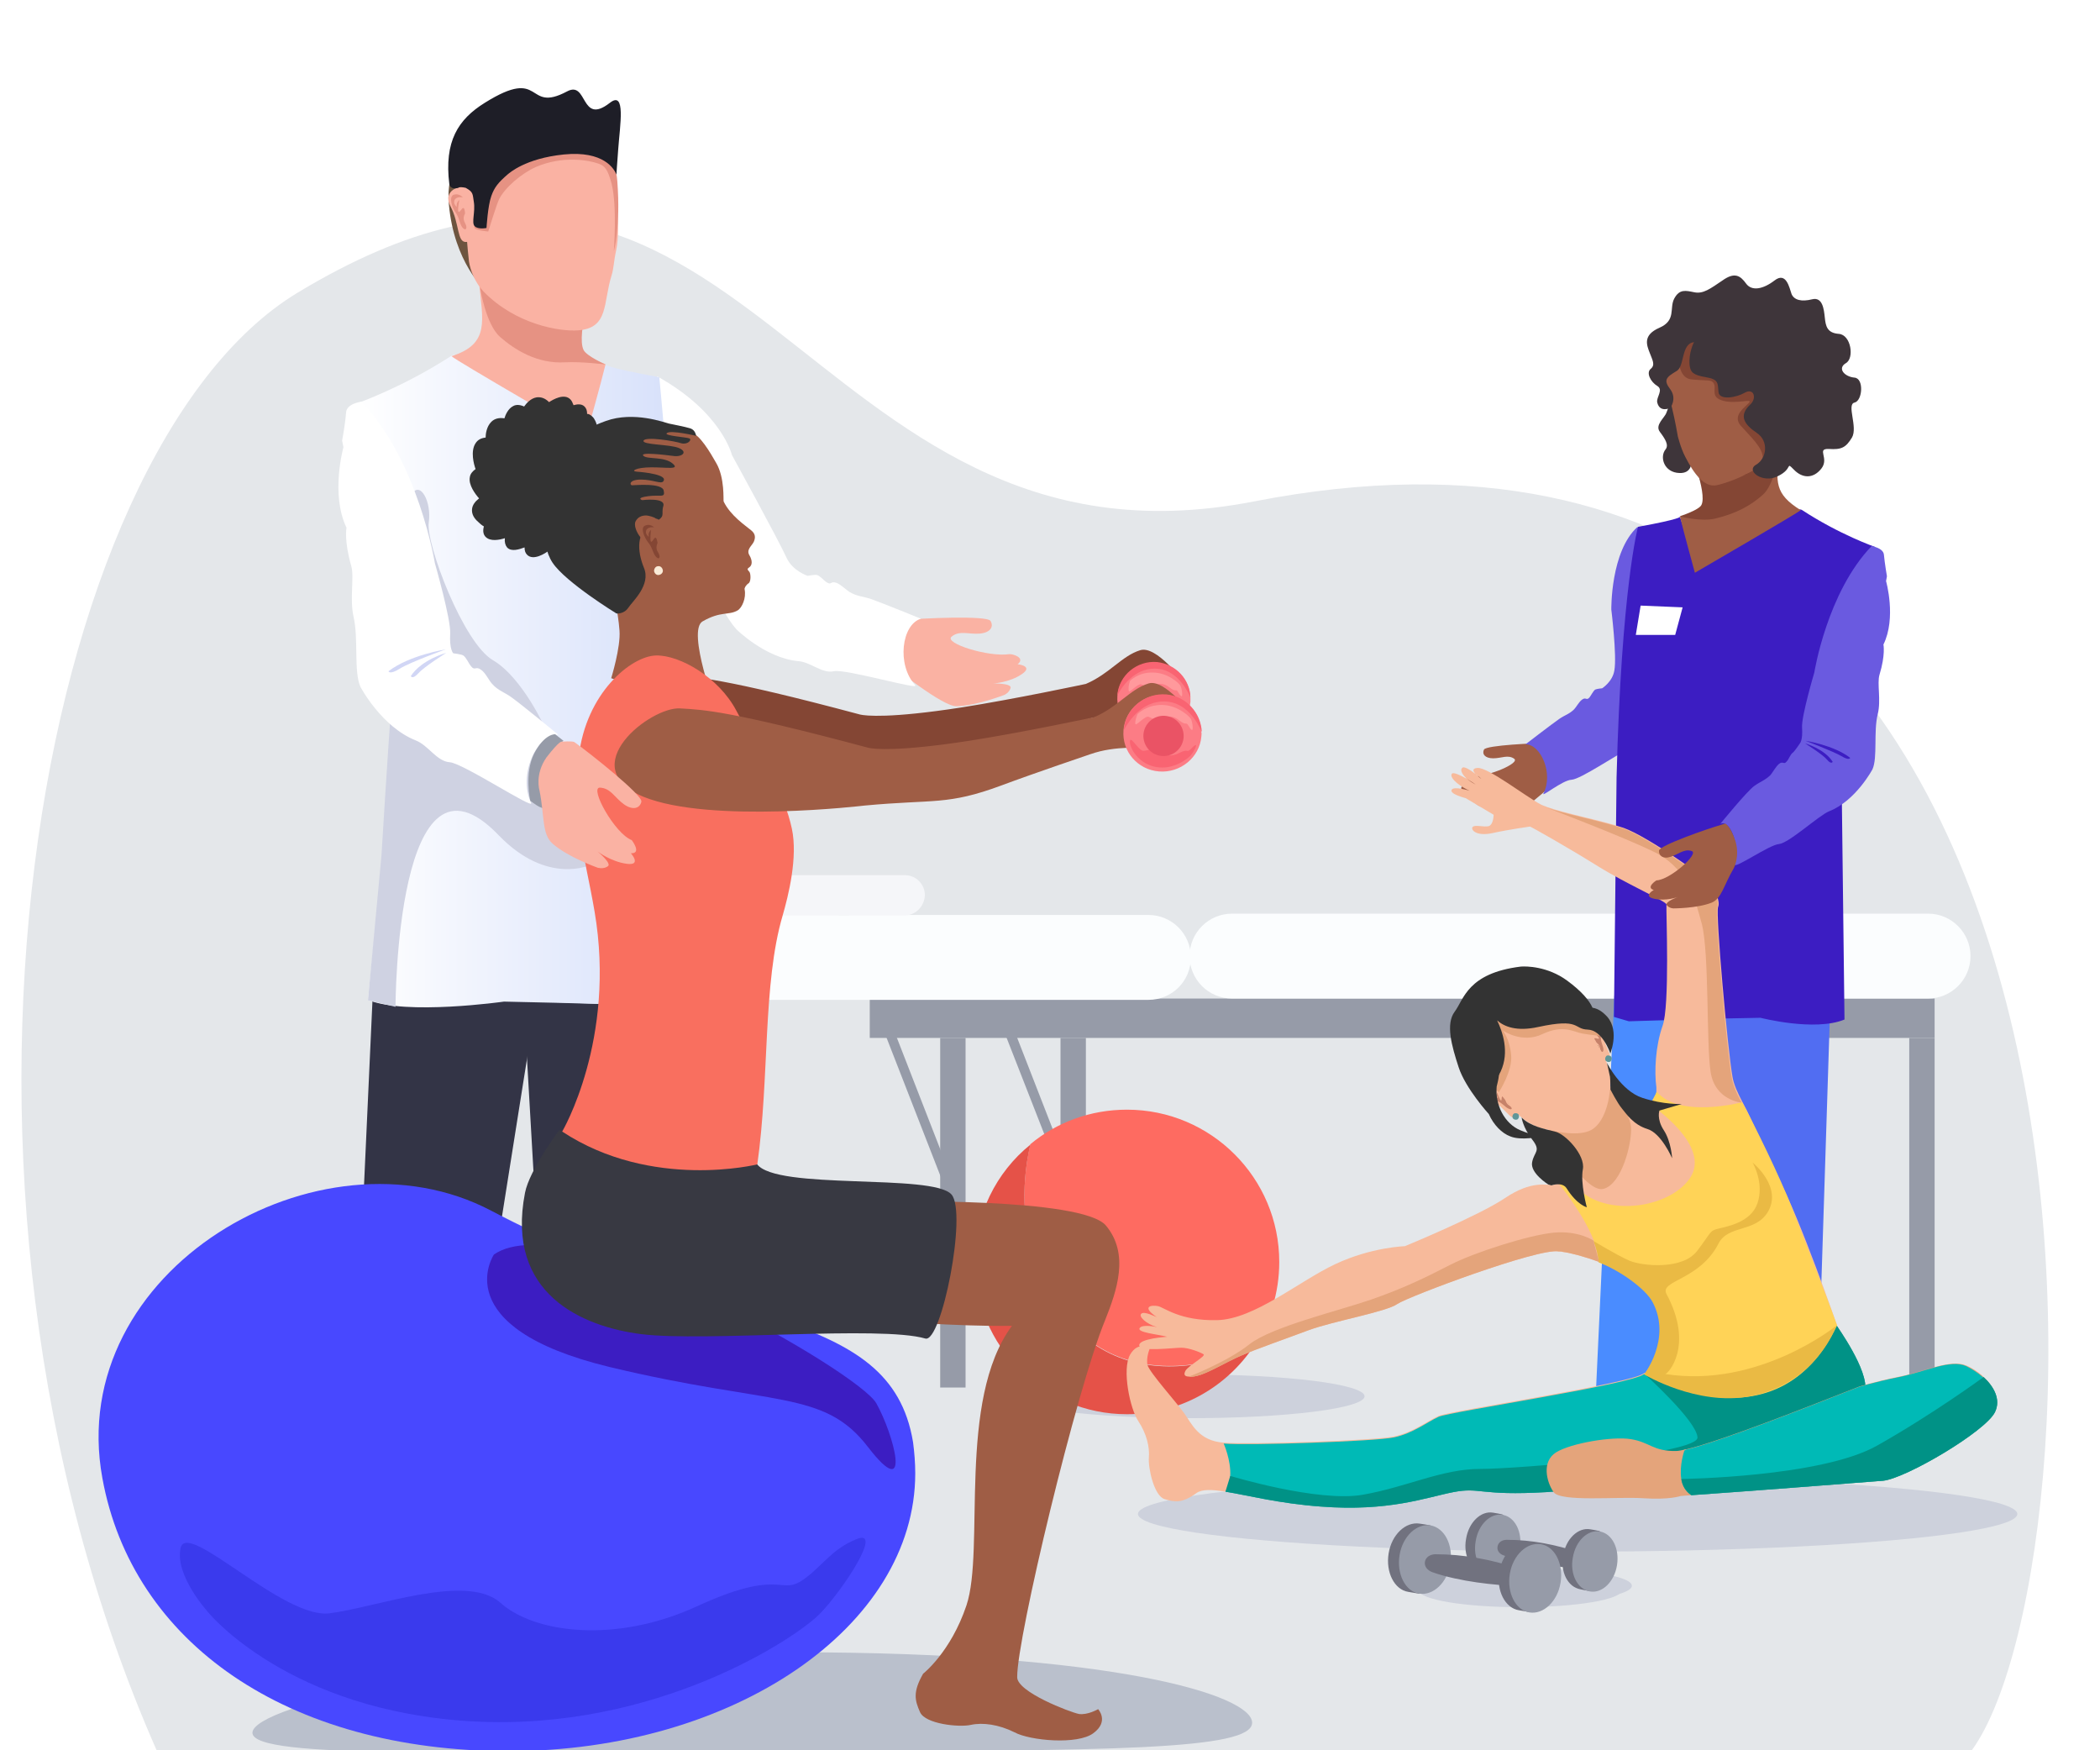 <?xml version="1.0" encoding="utf-8"?>
<!-- Generator: Adobe Illustrator 27.0.0, SVG Export Plug-In . SVG Version: 6.00 Build 0)  -->
<svg version="1.1" id="Calque_1" xmlns="http://www.w3.org/2000/svg" xmlns:xlink="http://www.w3.org/1999/xlink" x="0px" y="0px"
	 viewBox="0 0 480 400" style="enable-background:new 0 0 480 400;" xml:space="preserve">
<style type="text/css">
	.st0{fill:#E4E7EA;}
	.st1{fill-rule:evenodd;clip-rule:evenodd;fill:#CDD1DC;}
	.st2{fill:#969BA8;}
	.st3{fill:#FBFDFE;}
	.st4{fill:#F5F6F9;}
	.st5{fill:#FE6B61;}
	.st6{fill:#E55248;}
	.st7{fill-rule:evenodd;clip-rule:evenodd;fill:#9F5D45;}
	.st8{fill:#CCCCCC;}
	.st9{fill:#FFFFFF;}
	.st10{fill:#808080;}
	.st11{fill:#999999;}
	.st12{fill:#B3B3B3;}
	.st13{fill:#4D4D4D;}
	.st14{fill:#333333;}
	.st15{fill-rule:evenodd;clip-rule:evenodd;fill:#4A8CFF;}
	.st16{fill:#516DF2;}
	.st17{fill:#6A5AE0;}
	.st18{fill:#3C1DC2;}
	.st19{fill-rule:evenodd;clip-rule:evenodd;fill:#844634;}
	.st20{fill:#3E353A;}
	.st21{fill:#9F5D45;}
	.st22{fill-rule:evenodd;clip-rule:evenodd;fill:#F7BA9B;}
	.st23{fill:#00BAB6;}
	.st24{fill:#009286;}
	.st25{fill-rule:evenodd;clip-rule:evenodd;fill:#E4A47B;}
	.st26{fill-rule:evenodd;clip-rule:evenodd;fill:#FFD357;}
	.st27{fill-rule:evenodd;clip-rule:evenodd;fill:#EABA44;}
	.st28{fill:#F7BA9B;}
	.st29{fill-rule:evenodd;clip-rule:evenodd;fill:#C6826A;}
	.st30{fill:#5E3C21;}
	.st31{fill-rule:evenodd;clip-rule:evenodd;fill:#5F9699;}
	.st32{fill:#102336;}
	.st33{fill:#71727F;}
	.st34{fill-rule:evenodd;clip-rule:evenodd;fill:#BAC0CC;}
	.st35{fill-rule:evenodd;clip-rule:evenodd;fill:#FAB2A3;}
	.st36{fill:#333446;}
	.st37{fill-rule:evenodd;clip-rule:evenodd;fill:#333446;}
	.st38{fill:url(#SVGID_1_);}
	.st39{fill-rule:evenodd;clip-rule:evenodd;fill:#E69283;}
	.st40{fill:#CFD2E2;}
	.st41{fill:#D1D6F5;}
	.st42{fill:#6D543F;}
	.st43{fill:#FAB2A3;}
	.st44{fill:#1E1E27;}
	.st45{fill:#FC7C85;}
	.st46{fill-rule:evenodd;clip-rule:evenodd;fill:#F96472;}
	.st47{fill-rule:evenodd;clip-rule:evenodd;fill:#FF999C;}
	.st48{fill:#4848FF;}
	.st49{fill-rule:evenodd;clip-rule:evenodd;fill:#3A3AED;}
	.st50{fill-rule:evenodd;clip-rule:evenodd;fill:#3C1DC2;}
	.st51{fill:#383942;}
	.st52{fill-rule:evenodd;clip-rule:evenodd;fill:#FAEBD7;}
	.st53{fill:#F96F5F;}
	.st54{fill-rule:evenodd;clip-rule:evenodd;fill:#EA5365;}
</style>
<path class="st0" d="M35.8,400h414.9c32-44,41.3-325.5-164.1-285.4C182.5,134.9,170.9,4.7,68,66.9C8.5,102.9-22,268.7,35.8,400z"/>
<ellipse class="st1" cx="272" cy="319.1" rx="39.9" ry="5"/>
<g>
	<polygon class="st2" points="248.2,277.5 246.1,278.1 220.5,212.7 222.5,211.5 	"/>
	<polygon class="st2" points="220.7,277.5 218.6,278.1 191.7,209.1 193.8,208.4 	"/>
	<rect x="198.8" y="228.2" class="st2" width="243.4" height="9"/>
	<path class="st3" d="M440.7,208.8H281.6c-5.3,0-9.7,4.3-9.7,9.7c0,5.3,4.3,9.7,9.7,9.7h159.1c5.3,0,9.7-4.3,9.7-9.7
		C450.4,213.2,446.1,208.8,440.7,208.8z"/>
	<g>
		<path class="st3" d="M262.5,228.5h-86.8c-5.3,0-9.7-4.3-9.7-9.7l0,0c0-5.3,4.3-9.7,9.7-9.7h86.8c5.3,0,9.7,4.3,9.7,9.7l0,0
			C272.2,224.2,267.9,228.5,262.5,228.5z"/>
		<path class="st4" d="M206.8,209.2h-31c-2.5,0-4.6-2-4.6-4.6l0,0c0-2.5,2-4.6,4.6-4.6h31c2.5,0,4.6,2,4.6,4.6l0,0
			C211.3,207.1,209.3,209.2,206.8,209.2z"/>
	</g>
	<rect x="214.9" y="237.2" class="st2" width="5.8" height="79.9"/>
	<rect x="242.4" y="237.2" class="st2" width="5.8" height="79.9"/>
	<rect x="405.3" y="237.2" class="st2" width="5.8" height="79.9"/>
	<rect x="436.4" y="237.2" class="st2" width="5.8" height="79.9"/>
</g>
<g>
	<path class="st5" d="M252.9,308.8c-14-7.3-22.1-26.9-17.4-47.3c6-5,13.7-7.9,22.1-7.9c19.2,0,34.8,15.6,34.8,34.8
		c0,7.1-2.1,13.7-5.8,19.2C275.2,313,262.6,313.9,252.9,308.8z"/>
	<path class="st6" d="M235.5,261.6c-4.7,20.4,3.4,40,17.4,47.3c9.7,5.1,22.3,4.2,33.7-1.3c-6.2,9.4-16.9,15.6-29,15.6
		c-19.2,0-34.8-15.6-34.8-34.8C222.8,277.6,227.7,267.9,235.5,261.6z"/>
</g>
<ellipse class="st1" cx="347.5" cy="363.4" rx="23.2" ry="3.9"/>
<ellipse class="st1" cx="349.8" cy="362.4" rx="23.2" ry="3.9"/>
<g>
	<path class="st7" d="M356.2,168.4c0,0-1.7,1.4-2.1,1.4c-3.1,0-14.4,0.5-14.9,1.5c-0.5,1,0.2,2,2.1,2c1.9,0,3.4-0.9,4.8,0.1
		c1.4,1-5.9,4.1-9.5,4c-0.5,0-2.8,0.8-1.2,1.8c0,0-2.8,0.6-0.5,1.8c2.3,1.2,5,1.1,5,1.1s-3.2,0.2-2.9,1c0.3,0.8,1.2,1.1,1.2,1.1
		s5,1.4,8.4,1.1c2.4-0.2,9.3-7.1,12.6-10c0,0,1.3-1.4-0.1-4.5C357.9,168.2,356.2,168.4,356.2,168.4z"/>
	<g>
		<ellipse class="st1" cx="360.6" cy="346" rx="100.5" ry="8.6"/>
		<g>
			<g>
				<g>
					<g>
						<path class="st8" d="M413.5,322.2c0,0,1,3.1,2.6,5.7c1.1,1.8,3.6,4.7,3.9,5.4c1.4,3.5-1.7,4.4-3.2,4.8
							c-3.1,0.8-7.9,0.2-9.9-1.3c-2-1.4-3-3-3.4-4.3c-0.7-2.3-1.3-2.9-1.3-2.9l-0.6,0.4l-2.7-2.5l-0.1-1.8c0,0-0.6-0.5-0.5-2
							c0.1-1.8,0.2-1.9,0.2-1.9L413.5,322.2z"/>
						<path class="st9" d="M418.6,335c0,0-0.2-0.4-1.4-1.3c-1.3-1.1-5.4-3.3-6-3.2c-0.6,0,4.5-0.4,5.5-0.4c0.5,0,1.5,1.5,2.1,2.3
							c0.7,0.9,0.7,2,0.4,2.2C418.6,335,418.6,335,418.6,335z"/>
						<path class="st10" d="M413.7,336.8c0,0-5.3-0.7-8.6-4.6l0.1,1.3C405.2,333.5,408.1,337.7,413.7,336.8z"/>
						<path class="st9" d="M417.2,335.5c0,0-4.9-4.3-8.5-0.9C408.7,334.6,411.3,337,417.2,335.5z"/>
						<path class="st11" d="M402.4,328c0,0,1,2,1.4,3.5c0.7,2.5,1.2,2.9,2.6,4.2c0,0-1.8-1.6-2.3-4.7
							C403.7,327.8,402.4,328,402.4,328z"/>
						<path class="st12" d="M415.3,336c0,0.2,0.5,0.3,1,0.3c0.5,0,1-0.2,1-0.4c0-0.2-0.5-0.3-1-0.3
							C415.7,335.6,415.2,335.8,415.3,336z"/>
						<path class="st13" d="M413.5,327.5c0,0-4.3-0.6-5.2,0.9C408.3,328.4,410.2,326,413.5,327.5z"/>
						<polygon class="st11" points="402.1,328.6 398.5,325.2 398.7,327.8 402.3,331.1 402.2,329.7 						"/>
						<path class="st11" d="M420,336.2c0,0,0.8,1.2,0.2,1.8c-0.7,0.6-1.8,1-4.3,1.2c-4.2,0.3-9.3,0.4-11-4.3c0,0,2,3.3,9.2,3
							C419.6,337.7,420,336.2,420,336.2z"/>
						<path class="st14" d="M403,331l-0.8,0.1l-0.1-1.3C402.1,329.7,402.7,329.9,403,331z"/>
						<path class="st13" d="M418.5,335.4c0,0,0.2,0.8-0.9,1.1c-1.1,0.3-6.3,1.7-11.2-1.2c0,0,1.5,1.9,5.1,2.1
							c3.6,0.2,7.5-0.5,7.6-1.7C419.2,334.5,418.5,335.4,418.5,335.4z"/>
						<path class="st10" d="M415.2,338.1c0,0.2,0.5,0.3,1,0.3c0.5,0,1-0.2,1-0.4c0-0.2-0.5-0.3-1-0.3
							C415.6,337.7,415.2,337.9,415.2,338.1z"/>
					</g>
					<g>
						<path class="st8" d="M367,324.3c0,0-1.1,3-2.8,5.6c-1.1,1.7-3.8,4.6-4.1,5.3c-1.5,3.4,1.5,4.5,3,4.9c3.1,1,7.9,0.5,9.9-0.9
							c2-1.4,3.1-2.9,3.6-4.2c0.8-2.3,1.4-2.8,1.4-2.8l0.6,0.4l2.8-2.4l0.1-1.8c0,0,0.8-1,0.8-2c0-1.8-0.1-1.6-0.1-1.6L367,324.3z"
							/>
						<path class="st9" d="M361.4,336.9c0,0,0.2-0.4,1.4-1.3c1.3-1,5.5-3.1,6.1-3c0.6,0.1-4.5-0.6-5.5-0.6c-0.5,0-1.5,1.4-2.2,2.2
							c-0.7,0.8-0.8,1.9-0.5,2.2C361.4,336.9,361.4,336.9,361.4,336.9z"/>
						<path class="st10" d="M366.2,338.9c0,0,5.4-0.5,8.7-4.2l-0.1,1.3C374.8,336,371.7,340,366.2,338.9z"/>
						<path class="st9" d="M362.8,337.5c0,0,5-4.1,8.5-0.6C371.3,336.9,368.6,339.2,362.8,337.5z"/>
						<path class="st11" d="M377.8,330.6c0,0-1,1.9-1.5,3.4c-0.8,2.4-1.4,2.9-2.8,4.1c0,0,1.9-1.5,2.5-4.6
							C376.6,330.4,377.8,330.6,377.8,330.6z"/>
						<path class="st12" d="M364.7,338c0,0.2-0.5,0.3-1,0.2c-0.5-0.1-1-0.3-0.9-0.5c0-0.2,0.5-0.3,1-0.2
							C364.3,337.6,364.7,337.8,364.7,338z"/>
						<path class="st10" d="M366.8,329.6c0,0,4.3-0.4,5.2,1.1C371.9,330.7,370.2,328.2,366.8,329.6z"/>
						<polygon class="st11" points="378.1,331.1 381.8,327.9 381.6,330.5 377.9,333.6 378,332.3 						"/>
						<path class="st11" d="M359.9,338.1c0,0-0.9,1.2-0.3,1.8c0.6,0.6,1.7,1.1,4.3,1.4c4.2,0.4,9.3,0.8,11.1-3.8
							c0,0-2.1,3.2-9.3,2.6C360.3,339.5,359.9,338.1,359.9,338.1z"/>
						<path class="st14" d="M377.1,333.5l0.7,0.1l0.1-1.3C378,332.3,377.5,332.4,377.1,333.5z"/>
						<path class="st13" d="M361.5,337.3c0,0-0.2,0.8,0.9,1.2c1.1,0.4,6.2,1.9,11.2-0.8c0,0-1.6,1.8-5.2,1.9c-3.6,0-7.4-0.8-7.5-2
							C360.8,336.4,361.5,337.3,361.5,337.3z"/>
						<path class="st10" d="M364.6,340.1c0,0.2-0.5,0.3-1,0.2c-0.5-0.1-1-0.3-0.9-0.5c0-0.2,0.5-0.3,1-0.2
							C364.2,339.7,364.7,339.9,364.6,340.1z"/>
					</g>
					<path class="st15" d="M369,227.5l25.7-1l-11.3,97.7c0,0-2.6,4.1-9.9,4.5c-13.2,0.7-8.9-6.7-8.9-6.7L369,227.5z"/>
					<path class="st16" d="M418.3,231l-2.9,90.7c0,0,5.3,7.8-7.1,4.8c-8.1-1.9-10-4.7-10-4.7l-7.5-90.5L418.3,231z"/>
					<g>
						<g>
							<path class="st17" d="M374.3,120.4c0,0,1.9,6,2.3,8.2c0.9,4.9,3.7,12.4,2.4,16.5c-0.5,1.8-1.6,8-2.4,10.9
								c-1,3.6,1.1,6.4-0.1,8.9c0,0,0.9,4.5-4.7,6.6c-2.1,0.8-10.5,6.6-12.6,6.7c-2.1,0.1-7,4.2-6.4,3.1c2.3-4.5-0.6-11.2-4.1-11.2
								c0,0,6.1-4.7,7.7-5.8c1.3-0.9,2.3-1.1,3.4-2.2c0.5-0.5,1.1-1.7,1.8-2.2c0.9-0.7,1,0.3,1.7-0.5c0.4-0.5,0.8-1.4,1.3-1.8
								c0.4-0.2,1.6-0.3,1.6-0.3s2.4-1.5,2.8-4.1c0.6-3.4-0.7-13.9-0.7-13.9S368.1,126,374.3,120.4z"/>
						</g>
					</g>
					<path class="st18" d="M384,118.1c0,0,0.3,0.5-9.6,2.3c0,0-3.8,13.9-4.9,57.3l-0.6,54.7l3.4,1l19.8-0.6l10.3-0.2
						c0,0,12.4,3.2,19.2,0.4l-0.7-58.1l2.4-16.3c0,0-1.5-25.7,5.3-33.6c0,0-8.1-2.8-16.8-8.5l-0.4-0.1l-23.5,13.9L384,118.1z"/>
					<g>
						<path class="st7" d="M385.8,102.5c-0.2,1.6,5.5,11,3.8,12.7c-0.3,2.7-5.7,2.8-5.6,2.9c0.8,3.3,3.4,12.8,3.4,12.8
							s23.4-13.6,24.2-14.3c-6.1-3.8-5.6-6.4-5-13.2c-3.3-3-13.2-2.2-18.7,0.1C387.4,104.2,386.4,101.7,385.8,102.5z"/>
						<path class="st19" d="M406.2,103.4l0.3,0.8c0,0-1,6.7-3.6,8.9c-2.6,2.3-5.8,4.2-10.8,5.4c-3.3,0.8-8.2-0.5-8.2-0.5
							s4.4-1.4,5-2.6c1.4-2.8-3-13.4-3-13.4L406.2,103.4z"/>
					</g>
					<polygon class="st9" points="384.6,138.8 375,138.4 373.9,145.1 382.9,145.1 					"/>
					<g>
						<g>
							<path class="st17" d="M427.8,124.8c0,0,2.6,0.4,2.8,1.9c0.2,2.1,0.7,5,0.7,5l-0.2,1.1c0,0,2.4,8.4-0.6,14.5
								c0,0,0.5,2.3-0.9,6.9c-0.6,2,0.4,5.8-0.4,9c-1,4,0,9.9-1.2,12.6c0,0-3.8,7.2-9.9,9.6c-2.3,0.9-9.2,7.3-11.5,7.5
								c-2.3,0.2-10.5,6-10.1,4.6c1.3-4.7-1.3-10.4-3.3-9.2c0,0,6.1-7.5,7.8-8.7c1.4-1,2.5-1.3,3.7-2.5c0.5-0.6,1.2-1.9,1.9-2.5
								c1-0.8,1.1,0.3,1.8-0.6c0.5-0.5,0.8-1.6,1.4-2c0.4-0.3,1.6-2.1,1.6-2.1s0.7-0.7,0.5-3.6c-0.2-2.5,2.8-12.6,2.8-12.6
								S417.6,135.4,427.8,124.8z"/>
						</g>
						<path class="st18" d="M418.9,174.1c0,0-0.3,0.7-1.3-0.5c-1-1.2-5-3.7-5-3.7S417,171.1,418.9,174.1z"/>
						<path class="st18" d="M422.9,173.2c0,0-0.2,0.7-2-0.4c-1.9-1.1-8.2-3.5-8.2-3.5S419.2,170.3,422.9,173.2z"/>
					</g>
				</g>
			</g>
			<g>
				<g>
					<path class="st20" d="M381.8,91.4c0,0-0.4,1.8-0.9,2.9c-0.4,1.2-2.7,2.8-1.5,4.4c1.2,1.6,2.1,3,1.3,4c-1.4,1.7-0.4,5.3,3.2,5.4
						c2.8,0.1,2.7-2.4,2.7-2.4S383.4,94.9,381.8,91.4z"/>
					<path class="st21" d="M405.6,87.6c0,0,2.2,5.1,1.8,9.6c-0.1,1.6-1.2,5.3-1.8,6.2c-2.4,3.9-10.6,7-13.3,7.5
						c-2.8,0.5-5.1-2.6-7.1-6.5c-1.1-2.1-1.8-5.1-1.7-4.7c-1.1-6.5-2.5-10.7-2.7-12.1c-0.2-1.4-1.9-11.1,10.5-13.2
						C403.2,72.4,404.9,82.8,405.6,87.6z"/>
					<path class="st19" d="M383.7,79.7c0,0-0.8,6.6,2.9,7c3.7,0.4,4.7-0.1,5.2,1.1c0.5,1.2-0.9,3,2.1,3.8c3,0.8,6.8-0.6,5.9,0.4
						c-0.8,1-4,2.9-1.9,5.3c2.1,2.4,5.3,5.2,5,7.6c-0.2,2.5-4.5,3.7-4.5,3.7s7-1,7.9-1.9c0.9-0.8,3.5-4.3,0.9-8.6
						c-2.6-4.3-1.3-11.2-6.6-12.6c-5.3-1.4-9.5-5.9-12.7-10.3C384.7,71.1,383.7,79.7,383.7,79.7z"/>
					<path class="st20" d="M387.2,78.2c0,0-1.3,2.4-1,5.3c0.2,1.5,0.7,2.2,3.7,2.7c3,0.5,2.7,1.4,2.9,3.4c0.2,2,4.2,1.2,5.9,0.2
						c2.2-1.3,2.9,1.2,1.4,2.6c-2.8,2.6-1.4,4.6,1.4,6.5c2.9,1.9,2.3,5.9-0.1,7.3c-2.5,1.4,1.6,4.4,5,2.6c3.5-1.7,1.7-3.4,3.6-1.5
						c1.9,2,4.4,2.2,6.3-0.2c1.9-2.4-1.2-4.6,1.7-4.5c2.9,0.2,3.9-0.3,5.3-2.6c1.4-2.4-1.3-7.6,0.6-8c1.8-0.4,2.2-5.5,0-5.7
						c-2.3-0.2-4-2.1-2-3.3c2-1.1,1.2-6.5-1.6-6.7c-2.7-0.2-3-1.8-3.2-3.7c-0.2-1.9-0.5-4.8-2.9-4.2c-2.4,0.6-4.1,0.2-4.7-1.2
						c-0.5-1.4-1.2-5.2-3.9-3.1c-2.6,2-5.2,2.5-6.5,0.7c-1.3-1.8-2.6-2.7-5.4-0.7c-2.8,1.9-4.4,3.1-6.4,2.7c-2-0.4-3.4-0.8-4.6,1.4
						c-1.2,2.2,0.5,5-3.4,6.7c-3.9,1.7-2.9,4-2.2,5.8c0.6,1.6,1.3,2.7,0.2,3.6s0,3,1.5,3.9c1.5,0.9-0.3,2.6,0,3.8
						c0.6,2.4,2.9,1.2,2.9,1.3c0,0.1,1.7-2.1,0.1-4.3c-1.7-2.2-0.9-2.8,1.4-4.2C385.1,83.8,384.2,78.5,387.2,78.2z"/>
				</g>
			</g>
		</g>
		<g>
			<g>
				<path class="st22" d="M426.3,317.9c0,0-13.5,3.9-23.6,11.7l-17.7,1.7c0,0-16.1,8.8-31.5,9.7c-15.4,0.9-15.1-1.2-21.3,0
					c-6.2,1.2-14.7,4.5-30.3,3.3c-9.6-0.7-16.8-2.6-21.8-3.4c-3.1-0.5-5.3-0.6-6.6,0.3c-3.3,2.4-5,2.1-7.3,1.4
					c-2.4-0.7-3.8-7.1-3.6-9.5c0.2-2.4-0.5-5.4-2.4-8.3c-1.9-2.8-3.8-11.8-1.9-15.2c1.9-3.3,4.5-1.4,4.5-1.4s-0.9,2.1-0.5,3.8
					c0.5,1.7,6.7,8.6,8.4,11c1.7,2.4,3.3,6.3,9,6.7c5.7,0.5,34.7-0.5,38.9-1.4c4.3-0.9,7.6-3.5,10.2-4.7c2.6-1.2,44.4-7.4,47-9.8
					c0,0,30.9-4.4,43.9-11.1C419.8,303,427.2,313.2,426.3,317.9z"/>
				<path class="st23" d="M426.3,317.9c0,0-13.5,3.9-23.6,11.7l-17.7,1.7c0,0-16.1,8.8-31.5,9.7c-15.4,0.9-15.1-1.2-21.3,0
					c-6.2,1.2-14.7,4.5-30.3,3.3c-9.6-0.7-16.8-2.6-21.8-3.4c0,0,0,0,0,0c0,0,0,0,0,0c0.7-1.1,1.1-2.3,1.1-3.6
					c0.2-3.6-1.5-7.4-1.5-7.4c5.7,0.5,34.7-0.5,38.9-1.4c4.3-0.9,7.6-3.5,10.2-4.7c2.6-1.2,44.4-7.4,47-9.8c0,0,29.7,18.3,43.9-11.1
					C419.8,303,427.2,313.2,426.3,317.9z"/>
				<path class="st24" d="M426.3,317.9c0,0-13.5,3.9-23.6,11.7l-17.7,1.7c0,0-16.1,8.8-31.5,9.7c-15.4,0.9-15.1-1.2-21.3,0
					c-6.2,1.2-14.7,4.5-30.3,3.3c-9.6-0.7-16.8-2.6-21.8-3.4l0,0l1.1-3.6c0,0,20.1,6.1,30.3,4.3c10.2-1.8,18.1-5.9,26.8-5.9
					c8.7,0,49.9-3.4,49.7-7.2c-0.2-3.8-12.1-14.5-12.1-14.5s29.7,17.7,43.9-11.1C419.8,303,427.2,313.2,426.3,317.9z"/>
				<path class="st25" d="M456,322.7c-2.1,4.4-20.4,15.2-25.6,15.7c-6.1,0.5-35,2.7-43.8,3.3c-1.6,0.1-2.5,0.2-2.5,0.2
					s-2.5,0.9-8.5,0.5s-18.9,0.9-20.5-1.4c-1.6-2.3-2.8-7,0.6-9.1c3.4-2.1,12.9-3.7,17.1-3c4.3,0.7,5.1,2.8,10.3,2.7
					c0.6,0,1.4-0.2,2.4-0.4c8-1.9,28.2-9.9,39.4-14.3c0,0,3.4-1.1,9.3-2.3c5.9-1.2,11.7-4.1,15.3-2.5
					C453,313.6,458.1,318.2,456,322.7z"/>
				<path class="st23" d="M456,322.7c-2.1,4.4-20.4,15.2-25.6,15.7c-6.1,0.5-35,2.7-43.8,3.3c-1.4-0.9-2.1-2.3-2.3-3.7
					c-0.5-3.1,0.7-6.5,0.7-6.5l0.4-0.2c8-1.9,28.2-9.9,39.4-14.3c0,0,3.4-1.1,9.3-2.3c5.9-1.2,11.7-4.1,15.3-2.5
					c1.2,0.6,2.7,1.5,3.9,2.6C455.7,316.8,457.4,319.8,456,322.7z"/>
				<path class="st24" d="M456,322.7c-2.1,4.4-20.4,15.2-25.6,15.7c-6.1,0.5-35,2.7-43.8,3.3c-1.4-0.9-2.1-2.3-2.3-3.7c0,0,0,0,0,0
					s31.9-0.4,44.7-7.6c12.8-7.2,24.4-15.7,24.4-15.7C455.7,316.8,457.4,319.8,456,322.7z"/>
			</g>
			<g>
				<path class="st22" d="M375.9,314c0,0,7.6-9.6,3.7-16.7c-1.7-3.1-9.5-7.2-14.1-8.9c-3.5-1.3-6.7-2.1-8.3-2.3
					c-0.3-0.1-0.6-0.1-0.9-0.1c-4.5-0.9-34.4,10.3-36.9,12c-2.5,1.8-14.6,3.9-20.3,6c-5.6,2.1-11.7,4.2-15.4,5.8s-7.5,4-10,4.6
					c-0.8,0.2-1.4,0.3-1.9,0.2c0,0,0,0,0,0c-1.1,0-1.3-0.5-0.8-1.4c0.8-1.2,4.7-3.3,4.1-3.7c-0.6-0.4-3.3-1.5-5.1-1.5
					c-1.8,0-9.4,1-9.6-0.5c-0.2-1.6,6.4-2,6.4-2c-2.4-0.6-7-1-6.3-2c0.6-0.9,3.6-0.3,4-0.2c-2.5-0.7-4.4-2.5-3.6-3.1
					c0.7-0.6,3.4,0.8,3.5,0.8c-3.7-2.5-1.1-2.8,0.3-2.5c1.4,0.3,5,3.4,13.5,3.2c8.5-0.2,18.7-8.9,27-12.8c8.3-3.9,15.9-4.1,15.9-4.1
					s16.8-6.9,22.9-11c6.1-4.1,9.5-2.9,11-3c0.2,0,0.6-0.2,1.2-0.4l0,0c0.7-0.3,1.6-0.8,2.6-1.3c6.7-4.4-4-10.7-4-10.7
					c13.5,0.2,12.9-10.7,12.9-10.7c4.4,5.7,7.7,6.1,9.4,4.7v0c0.9-0.7,1.4-1.8,1.5-2.9l0,0c0-0.4,0-0.7,0-1c-0.5-3.6-0.2-9.5,1.4-14
					c1.7-4.5,0.8-26.1,0.9-27.8c0-0.7-9-4.6-15.6-8.7c-7.4-4.6-15.4-9.1-15.6-9.1c0,0-5,0.7-8.6,1.5c-3.7,0.8-5-0.8-4.5-1.4
					c0.5-0.6,2.6,0.1,3.7-0.2c1.1-0.4,1.1-2.6,1.1-2.6l-6.4-3.8c0,0-3.7-0.9-3.2-1.9c0.5-0.9,4,0.2,4.1,0.2
					c-1.7-0.7-4.6-2.7-4.1-3.8c0.3-0.6,2,0.3,3.5,1.1c0.5,0.4,1.2,0.9,2,1.3c-0.1-0.1-1-0.7-2-1.3c-1.1-1-1.6-2-1.1-2.5
					c0.4-0.5,1.9,0.5,3.1,1.4c0.5,0.5,1.1,1,1.3,1.1c-0.1-0.1-0.6-0.6-1.3-1.1c-0.6-0.6-0.9-1.3,0.4-1.4c2.4-0.2,11.3,6.7,14.4,8.3
					c0.3,0.2,0.7,0.3,1.2,0.5c0,0,0.1,0,0.2,0.1c4.1,1.5,12.6,3.1,17.6,4.8c5.7,2,19.8,12.2,20.2,12.9c0.4,0.7,2,3.8,1.4,5.2
					c-0.6,1.4,2.2,32.7,3.3,38.8c0.3,1.8,1.2,3.7,2.3,5.8c2.8,5.1,4.9,11.3,8.3,17.6c4.8,8.9,13.3,33.4,13.3,33.4
					C402.4,312.4,375.9,314,375.9,314z"/>
				<g>
					<path class="st26" d="M375.9,314c0,0,7.4-4.5,4.7-14.4c-0.9-3.5-10.5-9.5-15.1-11.2c-0.1-1.5-0.5-3.2-1.2-4.9
						c-2.5-6.4-8.1-13.1-8.1-13.1l0,0l2.6-1.3c5.2,9.6,22.4,7.7,27.5,0.1c5-7.5-9.1-16.8-9.1-16.8v0l1.5-2.9l0,0
						c5.2,6.2,19.5,2.4,19.5,2.4c2.8,5.1,8.7,17.2,11.3,23.9c7.8,19.8,10.4,27.1,10.4,27.1C406.1,331.9,375.9,314,375.9,314z"/>
					<path class="st27" d="M404,277.1c-2.9,4.6-9,2.8-11.2,7.1c-4.3,8.4-13.5,8.4-11.9,11.5c6.4,11.9,0.3,18.4-0.3,18.3
						c21.3,3.4,39.1-11,39.1-11s-4.4,13.2-19.7,16.1c-12.1,2.3-24.2-5-24.2-5s6.3-8.1,2-16.4c-1.6-3.2-7.8-7.5-12.4-9.2
						c-0.1-1.5-0.5-3.2-1.2-4.9c0.2,0.1,5.1,3.1,8.2,4.5c3.2,1.3,12.2,2.1,15.5-2.2c3.3-4.3,2.8-4.6,4.8-5.1c2-0.5,7.5-1.4,9-5.8
						c1.6-4.6-1-9.1-1.1-9.3C401,266,407.5,271.5,404,277.1z"/>
				</g>
				<path class="st25" d="M368.1,248.9c0,0,4.4,5.2,4.7,8.6c0.3,3.4-2,13.1-6.3,14.2s-12.5-13.5-12.5-13.5L368.1,248.9z"/>
				<g>
					<g>
						<g>
							<path class="st28" d="M342.2,247.5c-0.3,0-0.6,0-0.9,0.2c-0.7,0.4-1.2,1.2-1.3,2c0,0.8,0.4,1.4,1.2,1.9
								c1.3,0.7,2.2,1.7,3,2.5c1,1,1.7,1.7,2.5,1.3c0.1,0,0.1-0.1,0.2-0.1c0.7-0.5,0.1-2.5-0.8-4.3
								C345.1,249.1,343.5,247,342.2,247.5z"/>
							<path class="st29" d="M344.1,251.2c0,0,0,0.9,0.8,1.4c0.9,0.5,0.8,1.2,0,0.8c-0.8-0.3-1.3-1.1-2.3-1.6
								c-1-0.4-2.3-1.6-1.7-2.3c0.6-0.7,1.5-0.5,1.5-0.5s-1,0.4-0.9,1.1c0.1,0.7,0.9,0.8,0.9,0.8s-0.5-0.5-0.2-1.2
								c0,0,0.6,1.7,0.9,1.8C343.4,251.6,342.9,249.6,344.1,251.2z"/>
							<path class="st30" d="M344.6,251.5c0,0-0.2,0.6,0.6,0.9L344.6,251.5z"/>
						</g>
						<g>
							<path class="st28" d="M364.8,233.8c-0.7-0.3-1.7-0.1-2.3,0.4c-0.3,0.2-0.4,0.5-0.5,0.8c-0.9,1.1,0.4,3.3,1.8,5
								c1.3,1.5,2.9,2.8,3.7,2.3c0.1,0,0.1-0.1,0.1-0.1c0.7-0.6,0.3-1.5-0.3-2.8c-0.4-1-1-2.3-1.2-3.7
								C365.9,234.8,365.5,234.1,364.8,233.8z"/>
							<path class="st29" d="M364.7,238.2c0,0,0.9,0.3,1,1.3c0.1,1,0.8,1.2,0.8,0.4c0-0.8-0.6-1.6-0.6-2.8c0-1.1-0.6-2.8-1.5-2.5
								c-0.9,0.3-1,1.2-1,1.2s0.7-0.8,1.4-0.4c0.6,0.4,0.4,1.1,0.4,1.1s-0.3-0.7-1-0.7c0,0,1.3,1.2,1.3,1.5
								C365.4,237.7,363.7,236.5,364.7,238.2z"/>
							<path class="st30" d="M364.8,238.7c0,0,0.7,0,0.7,0.9L364.8,238.7z"/>
						</g>
						<path class="st28" d="M340.9,247.1c0,0,3.4,5.2,6.9,8.3c1.2,1.1,3.6,2.3,4.7,2.5c4.7,1.2,9.3,1.7,11.6,0.1
							c2.5-1.7,3.8-6,4-10.2c0.2-3.5-1.6-6.5-1.4-6.1c-3-6.4-6.5-10.5-7.4-11.7c-0.9-1.2-5.5-9.6-16.4-2.2
							C332.4,234.9,337.9,242.9,340.9,247.1z"/>
						<path class="st31" d="M347.1,254.7c0.2,0.4,0.1,0.8-0.2,1.1c-0.4,0.2-0.8,0.1-1.1-0.2c-0.2-0.4-0.1-0.8,0.2-1.1
							C346.4,254.3,346.9,254.4,347.1,254.7z"/>
						<path class="st31" d="M368.3,241.5c0.2,0.4,0.1,0.8-0.2,1.1c-0.4,0.2-0.8,0.1-1.1-0.2c-0.2-0.4-0.1-0.8,0.2-1.1
							C367.5,241.1,368,241.2,368.3,241.5z"/>
					</g>
					<path class="st14" d="M347.8,255.4c0,0,0.3,2.3,2.4,5c2.1,2.7,0.5,2.7,0,5.2c-0.5,2.5,3.7,5.1,3.7,5.1l0.7,0.2
						c0,0,2.5-0.9,3.5,0.7c2.4,3.8,4.6,4.3,4.6,4.3s-1.5-5.5-0.9-8.7c0.6-3.2-4-8.1-6.4-8.6C353,258,349.8,257.4,347.8,255.4z"/>
					<path class="st14" d="M367.3,242.9c0,0,3.2,6.4,8.1,8c4.9,1.6,9,1.4,9,1.4l-5.1,1.5c0,0-0.7,1.9,1,4.5c1.7,2.6,1.9,6.4,1.9,6.4
						s-2.5-5.8-5.7-6.7c-3.2-1-4.8-3.5-5.8-4.7c-1-1.2-2.6-4.3-2.6-4.3s0-2.2-0.1-2.9C367.8,245.2,367.3,242.9,367.3,242.9z"/>
					<path class="st25" d="M342.6,249.6c0,0,3.2-4.9,2.8-8.5c-0.3-3.6-1.9-5.6-1.9-5.6s4.4,3.1,9.1,0.8c4.8-2.2,6.9-0.5,9.1-0.1
						s4.1,0.5,4.1,0.5s-1.7-3.8-7.6-3.8c-5.9,0-13.6,0.8-15.4,0c-1.9-0.8-1.7-0.4-1.1,1.2c0.7,1.6,3,6,1.2,8.3
						C341.3,244.8,341,248.5,342.6,249.6z"/>
					<g>
						<path class="st14" d="M367.4,232.4c-1.2-1.3-2.2-1.9-3.4-2.1c-0.7-1.6-2.4-3.7-5.8-6.2c-4.5-3.3-9.4-3.3-10.6-3.2
							c-12.2,1.5-13,7.5-15.1,10.3c-2.1,2.8-0.7,7.8,0.9,12.7c1.6,4.9,6.9,10.7,6.9,10.7c1.1,2.5,3,4.4,4.9,5.1
							c2.4,1,6.6,0.2,8.4-0.3c-1.1,0.2-3.1,0.2-6.1-1.1c-3.6-1.5-5.8-5.8-5.4-10c0.2-0.8,0.4-1.6,0.5-2.5c0.1-0.3,0.2-0.6,0.4-0.9
							c2.1-4.5,0.4-9.2-0.8-11.7c1.6,1.4,4.4,2.6,9.4,1.5c9.7-2.1,8,0.5,11.3,0.6c3.3,0.1,5,5,5.2,5.5
							C367.9,241,370.3,235.8,367.4,232.4z"/>
						<path class="st32" d="M354.4,259.3c0,0-0.3,0.1-0.9,0.2C354.1,259.4,354.4,259.3,354.4,259.3z"/>
					</g>
				</g>
				<path class="st25" d="M398.1,252c0,0-6.1-0.5-7.1-7c-1-6.4-0.3-27.1-2-33.8c-1.8-6.8-3.8-13.1-11.1-16.6
					c-6.8-3.3-22.7-9.4-24.6-10.1c4.1,1.5,12.6,3.1,17.6,4.8c5.7,2,19.8,12.2,20.2,12.9c0.4,0.7,2,3.8,1.4,5.2
					c-0.6,1.4,2.2,32.7,3.3,38.8C396.1,247.9,396.9,249.9,398.1,252z"/>
				<path class="st25" d="M365.5,288.4c-3.5-1.3-6.7-2.1-8.3-2.3c-0.3-0.1-0.6-0.1-0.9-0.1c-4.5-0.9-34.4,10.3-36.9,12
					c-2.5,1.8-14.6,3.9-20.3,6c-5.6,2.1-11.7,4.2-15.4,5.8s-7.5,4-10,4.6c-0.8,0.2-1.4,0.3-1.9,0.2c0.2-0.1,8.8-3.4,13.8-7.4
					c5.1-4,20.6-7.7,27.8-10.2c7.2-2.5,12.4-5,18-7.9c5.6-2.9,18.2-6.9,23.8-7.4c5.6-0.5,9,1.8,9,1.8L365.5,288.4z"/>
			</g>
		</g>
	</g>
	<path class="st7" d="M394.3,188.2c0,0-0.5,0.2-0.9,0.3c-3.1,0.9-14.1,4.7-14.2,5.9c-0.1,1.1,0.9,2,2.7,1.4c1.8-0.6,3.1-1.9,4.8-1.3
		c1.7,0.6-5,6.6-8.1,6.7c0,0-2.5,1.6-0.6,2.2c0,0-2.6,1.4,0.1,2c2.7,0.6,5.4-0.4,5.4-0.4s-3.1,1.1-2.5,1.9c0.6,0.7,1.5,0.7,1.5,0.7
		s5.4,0,8.7-1.3c2.3-0.9,2.8-4,5.1-7.9c0,0,1.4-2.6,0.4-6.1C395.5,188.6,394.3,188.2,394.3,188.2z"/>
</g>
<g>
	<path class="st33" d="M345.2,353.5c-0.5,3.1-1.8,5.9-4.1,6.3c-0.7-0.1-1.7-0.3-2.1-0.4c-2.8-0.5-4.6-3.9-3.9-7.7
		c0.6-3.8,3.4-6.5,6.2-6c0.7,0.1,1.7,0.3,2.1,0.4C345.2,347.5,345.7,350.7,345.2,353.5z"/>
	<path class="st2" d="M347.4,353.9c-0.6,3.8-3.4,6.5-6.2,6c-2.8-0.5-4.6-3.9-3.9-7.7c0.6-3.8,3.4-6.5,6.2-6S348,350.1,347.4,353.9z"
		/>
	<path class="st33" d="M360.2,358.3c-3.3-0.1-10.9-0.8-16.4-2.8c-1-0.3-1.7-1.1-1.5-2.1l0,0c0.2-1,1.1-1.5,2.1-1.5
		c5.8,0,11,1.1,16.4,2.8c1,0.3,1.7,1.1,1.5,2.1l0,0C362.1,357.8,361.2,358.4,360.2,358.3z"/>
	<path class="st33" d="M367.4,357.3c-0.5,3.1-1.8,5.9-4.1,6.3c-0.7-0.1-1.7-0.3-2.1-0.4c-2.8-0.5-4.6-3.9-3.9-7.7
		c0.6-3.8,3.4-6.5,6.2-6c0.7,0.1,1.7,0.3,2.1,0.4C367.3,351.3,367.9,354.5,367.4,357.3z"/>
	<path class="st2" d="M369.6,357.7c-0.6,3.8-3.4,6.5-6.2,6s-4.6-3.9-3.9-7.7c0.6-3.8,3.4-6.5,6.2-6
		C368.5,350.5,370.2,353.9,369.6,357.7z"/>
</g>
<g>
	<path class="st33" d="M329,357c-0.6,3.6-2.1,6.7-4.7,7.2c-0.7-0.1-1.9-0.3-2.4-0.4c-3.2-0.5-5.2-4.5-4.5-8.8
		c0.7-4.3,3.9-7.3,7.1-6.8c0.8,0.1,1.9,0.3,2.4,0.4C328.9,350.2,329.6,353.7,329,357z"/>
	<path class="st2" d="M331.5,357.4c-0.7,4.3-3.9,7.3-7.1,6.8c-3.2-0.5-5.2-4.5-4.5-8.8c0.7-4.3,3.9-7.3,7.1-6.8
		C330.2,349.2,332.2,353.1,331.5,357.4z"/>
	<path class="st33" d="M346,362.4c-3.8-0.1-12.4-0.9-18.6-3.1c-1.1-0.4-1.9-1.3-1.7-2.4l0,0c0.2-1.1,1.3-1.7,2.4-1.7
		c6.6,0,12.5,1.2,18.6,3.1c1.1,0.3,1.9,1.3,1.7,2.4v0C348.2,361.8,347.2,362.5,346,362.4z"/>
	<path class="st33" d="M354.3,361.2c-0.6,3.6-2.1,6.7-4.7,7.2c-0.7-0.1-1.9-0.3-2.4-0.4c-3.2-0.5-5.2-4.5-4.5-8.8
		c0.7-4.3,3.9-7.3,7.1-6.8c0.8,0.1,1.9,0.3,2.4,0.4C354.2,354.4,354.8,358,354.3,361.2z"/>
	<path class="st2" d="M356.7,361.7c-0.7,4.3-3.9,7.3-7.1,6.8c-3.2-0.5-5.2-4.5-4.5-8.8c0.7-4.3,3.9-7.3,7.1-6.8
		C355.4,353.4,357.4,357.4,356.7,361.7z"/>
</g>
<g>
	<g>
		<path class="st34" d="M286.2,393.7c0,6.2-31.7,6.5-104.8,6.5S57.7,402.2,57.7,396s50.6-18.4,123.7-18.4S286.2,387.4,286.2,393.7z"
			/>
	</g>
	<g>
		<path class="st35" d="M203.4,140.1c0,0,2.4,1.6,3,1.6c4.1-0.4,19.2-1.1,20,0.2c0.8,1.3,0,2.7-2.5,2.9c-2.5,0.2-4.6-0.8-6.4,0.7
			c-1.8,1.5,8.4,4.7,13.2,4c0.7-0.1,3.8,0.8,1.9,2.3c0,0,3.8,0.4,0.9,2.3c-2.8,1.9-6.5,2.1-6.5,2.1s4.2-0.1,4,1
			c-0.3,1.1-1.4,1.6-1.4,1.6s-6.4,2.5-11,2.6c-3.2,0-13.3-8.2-18.1-11.7c0,0-1.9-1.7-0.5-6C201.1,139.9,203.4,140.1,203.4,140.1z"/>
		<g>
			<g>
				<g>
					<path class="st8" d="M148.1,343.4c0,0,1.3,3.9,3.3,7.2c1.4,2.2,4.6,6,5,6.9c1.8,4.5-2.2,5.6-4.1,6.1c-3.9,1.1-10,0.2-12.6-1.6
						c-2.5-1.8-3.8-3.8-4.4-5.5c-0.9-2.9-1.7-3.7-1.7-3.7l-0.8,0.5l-3.4-3.2l-0.1-2.3c0,0-0.8-0.6-0.7-2.6c0.1-2.2,0.3-2.4,0.3-2.4
						L148.1,343.4z"/>
					<path class="st9" d="M154.5,359.8c0,0-0.3-0.5-1.7-1.7c-1.6-1.4-6.9-4.2-7.7-4.1c-0.8,0.1,5.8-0.5,7-0.5c0.6,0,1.9,1.9,2.7,2.9
						c0.9,1.1,0.9,2.5,0.5,2.8C154.5,359.8,154.5,359.8,154.5,359.8z"/>
					<path class="st10" d="M148.3,362c0,0-6.7-0.9-10.9-5.8l0.1,1.7C137.5,357.9,141.2,363.2,148.3,362z"/>
					<path class="st9" d="M152.8,360.4c0,0-6.2-5.4-10.8-1.2C142,359.2,145.2,362.3,152.8,360.4z"/>
					<path class="st11" d="M134,350.9c0,0,1.2,2.5,1.7,4.4c0.9,3.1,1.6,3.7,3.3,5.3c0,0-2.3-2.1-2.9-6
						C135.6,350.7,134,350.9,134,350.9z"/>
					<path class="st12" d="M150.3,361c0,0.2,0.6,0.4,1.3,0.4c0.7,0,1.2-0.3,1.2-0.5c0-0.2-0.6-0.4-1.3-0.4
						C150.8,360.5,150.3,360.8,150.3,361z"/>
					<path class="st13" d="M148.1,350.2c0,0-5.4-0.7-6.6,1.2C141.5,351.3,143.8,348.3,148.1,350.2z"/>
					<polygon class="st11" points="133.6,351.6 129,347.3 129.2,350.6 133.8,354.8 133.7,353 					"/>
					<path class="st11" d="M156.3,361.3c0,0,1.1,1.5,0.2,2.3c-0.8,0.8-2.3,1.3-5.5,1.5c-5.3,0.4-11.9,0.6-14-5.4
						c0,0,2.5,4.2,11.7,3.8C155.8,363.1,156.3,361.3,156.3,361.3z"/>
					<path class="st14" d="M134.7,354.7l-1,0.1l-0.1-1.7C133.6,353.1,134.3,353.3,134.7,354.7z"/>
					<path class="st13" d="M154.4,360.3c0,0,0.3,1-1.2,1.4c-1.4,0.4-8,2.2-14.2-1.6c0,0,1.9,2.4,6.5,2.6c4.6,0.2,9.5-0.6,9.6-2.2
						C155.3,359.1,154.4,360.3,154.4,360.3z"/>
					<path class="st10" d="M150.2,363.6c0,0.2,0.6,0.4,1.3,0.4c0.7,0,1.2-0.3,1.2-0.5c0-0.2-0.6-0.4-1.3-0.4
						C150.8,363.2,150.2,363.4,150.2,363.6z"/>
				</g>
				<g>
					<path class="st8" d="M82.7,348.2c0,0-1.4,3.8-3.6,7.1c-1.4,2.2-4.9,5.8-5.2,6.7c-1.9,4.4,1.9,5.7,3.8,6.3
						c3.9,1.2,10,0.6,12.6-1.1c2.6-1.7,4-3.7,4.6-5.3c1-2.9,1.8-3.6,1.8-3.6l0.7,0.5l3.5-3.1l0.2-2.3c0,0,1.1-1.3,1.1-2.5
						c0-2.2-0.2-2-0.2-2L82.7,348.2z"/>
					<path class="st9" d="M75.6,364.3c0,0,0.3-0.4,1.8-1.6c1.7-1.3,7-3.9,7.8-3.8c0.8,0.1-5.7-0.7-6.9-0.7c-0.6,0-2,1.8-2.8,2.8
						c-0.9,1.1-1,2.5-0.6,2.8C75.6,364.3,75.6,364.3,75.6,364.3z"/>
					<path class="st10" d="M81.6,366.8c0,0,6.9-0.7,11.1-5.4l-0.2,1.7C92.6,363.1,88.6,368.3,81.6,366.8z"/>
					<path class="st9" d="M77.3,365c0,0,6.4-5.2,10.8-0.7C88.1,364.3,84.7,367.2,77.3,365z"/>
					<path class="st11" d="M96.4,356.2c0,0-1.3,2.5-1.9,4.3c-1,3.1-1.7,3.7-3.5,5.2c0,0,2.4-2,3.1-5.8
						C94.9,356,96.4,356.2,96.4,356.2z"/>
					<path class="st12" d="M79.7,365.7c0,0.2-0.6,0.4-1.3,0.3c-0.7-0.1-1.2-0.3-1.2-0.6c0-0.2,0.6-0.4,1.3-0.3
						C79.2,365.2,79.8,365.5,79.7,365.7z"/>
					<path class="st10" d="M82.4,355c0,0,5.5-0.5,6.6,1.4C89,356.4,86.7,353.2,82.4,355z"/>
					<polygon class="st11" points="96.8,356.9 101.6,352.9 101.2,356.2 96.5,360.1 96.7,358.4 					"/>
					<path class="st11" d="M73.7,365.8c0,0-1.1,1.5-0.3,2.3c0.8,0.8,2.2,1.4,5.4,1.7c5.3,0.6,11.8,1,14.2-4.9c0,0-2.7,4.1-11.9,3.3
						C74.1,367.6,73.7,365.8,73.7,365.8z"/>
					<path class="st14" d="M95.5,360l0.9,0.1l0.2-1.7C96.7,358.4,96,358.6,95.5,360z"/>
					<path class="st13" d="M75.7,364.8c0,0-0.3,1,1.1,1.5c1.4,0.5,7.9,2.5,14.3-1c0,0-2,2.3-6.6,2.4c-4.6,0-9.5-1-9.5-2.6
						C74.8,363.6,75.7,364.8,75.7,364.8z"/>
					<path class="st10" d="M79.7,368.4c0,0.2-0.6,0.4-1.3,0.3c-0.7-0.1-1.2-0.3-1.2-0.6c0-0.2,0.6-0.4,1.3-0.3
						C79.2,367.8,79.7,368.1,79.7,368.4z"/>
				</g>
				<path class="st36" d="M153.3,230l-5.3,113.4c0,0,6.7,9.9-9,6.1c-10.3-2.5-12.7-5.9-12.7-5.9l-6.6-114.8L153.3,230z"/>
				<path class="st37" d="M85.3,225.1l37.2,4l-18.9,119.1c0,0-3.3,5.2-12.5,5.7c-16.8,0.8-11.3-8.6-11.3-8.6L85.3,225.1z"/>
				<g>
					<g>
						<path class="st9" d="M150.2,86c0,0-1.1,8.1-0.8,10.9c0.6,6.2,0.5,24.9,3.5,29.6c1.3,2,7.1,3.5,9,6.8c2.4,4.1,4.1,7.9,6.4,10.5
							c0,0,6.6,6.6,14.2,7.3c2.8,0.2,5.4,2.9,8.1,2.3c2.6-0.6,19.7,4.4,18.6,3.2c-4.3-4.7-3.1-13.9,1.3-15.2c0,0-9.1-3.7-11.4-4.5
							c-1.8-0.6-3.2-0.6-4.9-1.6c-0.8-0.5-2-1.7-3-2.1c-1.4-0.5-1.1,0.6-2.2-0.1c-0.7-0.4-1.5-1.5-2.3-1.7c-0.5-0.1-2.1,0.2-2.1,0.2
							s-3.4-1.1-4.8-4.1c-1.8-4-12.5-23.5-12.5-23.5S165,94.2,150.2,86z"/>
					</g>
				</g>
				<linearGradient id="SVGID_1_" gradientUnits="userSpaceOnUse" x1="81.801" y1="155.755" x2="157.681" y2="155.755">
					<stop  offset="0" style="stop-color:#FFFFFF"/>
					<stop  offset="1" style="stop-color:#D5DFFA"/>
				</linearGradient>
				<path class="st38" d="M138.4,83.3c0,0-0.4,0.6,12.3,2.9c0,0,2.1,21.9,6.2,72.9l0.8,69.6l-4.3,1.2l-25.1-0.7l-13.1-0.3
					c0,0-22.5,3.2-31.1-0.4l7.5-73l-3.1-20.7c0,0,1.9-32.7-6.7-42.7c0,0,10.3-3.6,21.4-10.8l0.6-0.2l29.9,17.7L138.4,83.3z"/>
				<g>
					<path class="st35" d="M136.1,63.4c0.2,2-5.9,12.6-3.8,14.7c0.3,3.5,6.2,5,6.1,5.2c-1,4.2-4.4,16.3-4.4,16.3
						s-29.8-17.2-30.8-18.2c8.9-2.8,7.1-8.2,6.3-16.8c4.2-3.8,16.9-2.8,23.8,0.1C134,65.5,135.3,62.4,136.1,63.4z"/>
					<path class="st39" d="M110.1,64.6l-0.4,1c0,0,1.3,8.5,4.6,11.4c3.3,2.9,8.5,6.2,14.9,5.8c3.8-0.2,9.2,0.5,9.2,0.5
						s-4.3-1.9-5-3.3c-1.8-3.5,2.6-17.1,2.6-17.1L110.1,64.6z"/>
				</g>
				<path class="st40" d="M87.2,195.4l-3.1,33.2l6.3,1.5c0,0,0.1-63.7,23.6-39.2c11.2,11.6,21.1,6.7,21.1,6.7l-10.3-30.8
					c0,0-5.3-11.9-12.1-15.9c-6.8-3.9-15.4-26.7-14.7-31.5c0.7-4.7-2-9.8-4-6.3C91.9,116.6,87.2,195.4,87.2,195.4z"/>
				<g>
					<g>
						<path class="st9" d="M82.6,91.8c0,0-3.4,0.4-3.5,2.5c-0.2,2.7-0.9,6.4-0.9,6.4l0.3,1.5c0,0-3,10.7,0.7,18.4
							c0,0-0.6,2.9,1.1,8.8c0.7,2.5-0.4,7.4,0.5,11.5c1.2,5.1,0,12.6,1.6,16.1c0,0,4.8,9.1,12.6,12.2c2.9,1.1,4.8,4.8,7.8,5
							c3,0.2,19.4,11,18.6,9.3c-3-6.3,1.2-15.7,6.2-15.6c0,0-8.4-6.9-10.5-8.4c-1.7-1.3-3.2-1.6-4.6-3.2c-0.7-0.7-1.5-2.5-2.5-3.2
							c-1.3-1-1.4,0.3-2.3-0.8c-0.6-0.7-1.1-2-1.8-2.5c-0.5-0.3-2.3-0.5-2.3-0.5s-0.9-0.8-0.7-4.5c0.2-3.2-3.5-16.1-3.5-16.1
							S95.6,105.3,82.6,91.8z"/>
					</g>
					<g>
						<path class="st2" d="M128.8,169.3c0,0-8.6,5.5-3.3,16c0,0-1-0.4-2.2-0.9c-0.5-0.2-2.1-1.4-2.1-1.4s-1.4-6.2,0.9-10.8
							c2.4-4.6,4.8-4.4,4.8-4.4L128.8,169.3z"/>
					</g>
					<path class="st41" d="M93.9,154.5c0,0,0.3,0.9,1.7-0.6c1.3-1.5,6.4-4.7,6.4-4.7S96.4,150.7,93.9,154.5z"/>
					<path class="st41" d="M88.8,153.4c0,0,0.2,0.9,2.6-0.6c2.4-1.5,10.5-4.4,10.5-4.4S93.6,149.7,88.8,153.4z"/>
				</g>
			</g>
			<g>
				<path class="st42" d="M110.8,66.2c0,0-7-6.2-8.2-19.5c-0.4-4.2,0.6-6.7,1-8.3c0.3-1.2,1.4-1,1.4-1L110.8,66.2z"/>
				<path class="st43" d="M140,40.6c0,0,2.2,10.5,0.8,16.8c-0.5,2.2-0.5,3.9-1,5.5c-2,6.4-0.6,12.1-7.7,12.6
					c-4.1,0.3-14.2-1.3-21.6-8.9c-1.9-2-3-4.8-3.3-6.8c-0.7-5.8-1.6-21.2-1.6-23.3c0-2-1.8-10.3,16.2-10.9
					C139.4,25,139.9,33.6,140,40.6z"/>
				<path class="st39" d="M111.6,52.9c0,0,2-6.5,2.5-7.4c1.3-2.6,5-5.8,8.3-7.3c6.2-2.7,12.2-1.6,14.4-0.8c1.4,0.5,2.1,1.2,3,4.6
					c1.3,5.2,0.5,15.4,0.5,15.4s1.6-5.4,0.8-16c-0.8-10.8-11.9-13.4-14.9-13.8c-3-0.4-16.1,3.1-17.5,7.7c-1,3.2-2.4,12.8-0.3,16.7
					C108.6,52.7,111.6,52.9,111.6,52.9z"/>
				<g>
					<g>
						<path class="st35" d="M106.7,43.2c-1.5-1.3-5.6,0.5-3.8,3.8c2.2,4.1,1.5,8.5,3.7,8.3C108.8,55.2,109.9,43.9,106.7,43.2z"/>
					</g>
					<path class="st39" d="M106.3,48.8c0,0-0.7,1,0,2.2c0.7,1.2,0.1,1.9-0.6,1c-0.7-0.9-0.7-2.3-1.6-3.5c-0.9-1.2-1.5-3.6-0.4-4
						c1.2-0.4,2.1,0.6,2.1,0.6s-1.4-0.3-1.9,0.6c-0.4,0.9,0.5,1.6,0.5,1.6s-0.2-1,0.6-1.6c0,0-0.5,2.4-0.2,2.7
						C105.2,48.8,106.1,46,106.3,48.8z"/>
				</g>
				<path class="st44" d="M110.8,23.5c13.6-8.5,9.2,2.5,18.8-2.6c4.8-2.6,3,7.9,9.8,2.6c3.7-2.9,2.3,5.1,1.9,10.7
					c-0.2,2.4-0.4,5.7-0.4,5.7c-0.5-1.3-2.9-5.5-12-4.6c-8.9,0.9-12.5,4.3-12.8,4.5c-2.2,1.9-3.1,3-3.8,5c-0.8,2.2-1.1,7.3-1.1,7.3
					s-1.9,0.4-2.7-0.4c-0.8-0.8,0.2-3.3-0.2-5.6c-0.3-1.9-0.1-2.2-1.9-3.2c0,0,0,0-0.1,0l-0.5-0.1c-0.1,0-0.3,0-0.4-0.1l-0.2,0.1
					c0-0.1-0.3,0-0.4,0.1c-1.9,0.6-2.1-0.8-2.1-0.8C101.5,32.3,104.7,27.3,110.8,23.5z"/>
			</g>
			<polygon class="st9" points="137.6,109.6 149.8,109.1 151.2,117.7 139.8,117.7 			"/>
		</g>
		<path class="st19" d="M196.6,163.3c1.3,0.3,6.8,0.9,23-1.6c12.2-1.9,28.6-5.4,28.6-5.4c5.4-2.3,8.2-6.4,12.4-7.7
			c3.7-1.2,9.9,7.2,9.9,7.2s0.4,0.9-1.9,2.5c-0.8,0.6-1.3,2.8-3.8,2.4c-0.9-0.1,1.4,0.6-1.1,1.7c-1,0.4-6.5,0.9-8,0.9
			c-2.4,0.1-5.4,0.4-8.5,1.5c0,0-13.3,5.8-20.5,9c-10.6,4.6-14.9,1.2-31,2.7c0,0-35.2,4.2-50.5-2c-16.2-6.7,1.6-20.7,8.4-20.2
			C158.8,154.7,164.8,154.8,196.6,163.3z"/>
		<g>
			<g>
				<path class="st45" d="M272.1,160.4c-0.4,4.5-4.5,7.9-9.1,7.5c-4.6-0.4-7.9-4.4-7.6-8.8c0,0,0-0.1,0-0.1c0.4-4.5,4.5-7.9,9.1-7.5
					c4.3,0.4,7.5,3.9,7.6,8.1C272.1,159.7,272.1,160.1,272.1,160.4z"/>
				<path class="st46" d="M257.2,163.2c0,0,1.4,3.1,5.1,3.7c3.7,0.6,6.9-1.9,7.4-2.6c0.5-0.7,1.5-2.4,0.9-2.1
					c-0.6,0.3-0.8,0.8-1.3,1.2c-0.5,0.3-0.4-0.4-2.2,0.6c-1.8,1-3.4,0.5-4-0.5c-0.6-1-2.6-0.1-3.5,0c-1,0.1-2.7-3-2.9-2.2
					S257.2,163.2,257.2,163.2z"/>
				<path class="st47" d="M258.3,155.6c0,0,1.9-2,5.2-1.9c3.3,0,5.9,2.3,6.3,3c0.4,0.7,0.6,2.7,0.2,2.4c-0.4-0.3-0.6-0.8-0.9-1.2
					c-0.3-0.4-0.4,0.3-1.8-0.8c-1.4-1.1-2.9-1-3.5-0.2c-0.7,0.7-2.2-0.3-3-0.5c-0.8-0.2-2.8,2.2-2.8,1.5
					C257.8,156.9,258.3,155.6,258.3,155.6z"/>
			</g>
			<path class="st46" d="M272.1,159.4c-0.9-2.1-3.4-6.5-8-6.6c-5-0.1-7.8,4.4-8.7,6.1c0,0,0-0.1,0-0.1c0.4-4.5,4.5-7.9,9.1-7.5
				C268.8,151.8,272,155.3,272.1,159.4z"/>
		</g>
		<g>
			<g>
				<path class="st48" d="M209.2,336.7c0,35.1-41.6,63.5-92.9,63.5c-50.8,0-86.1-24.9-92.9-62.4c-8.7-47.5,49.8-81.7,88.9-61.1
					c52.3,27.6,91.2,21.2,96.4,52.9C209,331.9,209.2,334.3,209.2,336.7z"/>
				<path class="st49" d="M47.7,368.6c0,0,18.4,22.5,60.4,24.8s74.2-19.2,79.5-24.8c5.3-5.6,14.2-19.2,8.3-16.9
					c-6,2.3-8.4,6.9-12.9,9.7c-4.8,2.9-5-2.9-23.7,5.7c-18.7,8.6-37.2,6.1-44.9-0.8s-28.5,1.1-39.1,2.4c-10.6,1.3-32.4-21.3-34-15
					C39.8,360,47.7,368.6,47.7,368.6z"/>
			</g>
		</g>
		<path class="st50" d="M112.9,286.7c0,0-11.2,16.6,26.4,25.7c37.5,9,49,5.1,59.1,18.3c10.2,13.2,5.9-2.9,1.9-10
			C196.3,313.5,129.8,275,112.9,286.7z"/>
		<path class="st7" d="M232.5,383.3c0,3.4,12.1,8,14.1,8.4c2,0.3,4.4-1.1,4.4-1.1s2.6,2.8-1.1,5.5c-3.6,2.7-14.5,1.7-18-0.2
			c-3.6-1.8-7.3-2.3-10-1.7c-2.7,0.6-10.4-0.2-11.6-2.9c-1.2-2.7-1.7-4.6,0.7-8.8c0,0,6.3-4.9,9.9-15.6c4.3-12.8-2.2-46.9,10.4-63.9
			c0,0-14.9,0.3-34.7-1.8l5.7-26.6c0,0,45.1-1,50.5,5.5c5.4,6.5,2.5,14.8-0.2,21.6C246.1,317.4,232.4,374.4,232.5,383.3z"/>
		<path class="st51" d="M127.8,258.3c0,0-6.8,9.1-7.8,14.3c-4.5,23.1,13.1,30.6,26.6,32.3c14.5,1.8,54.7-2,64.9,1
			c3.7,1.1,9.6-28.7,6-32.9c-4.2-4.9-40.2-0.9-44.5-7L127.8,258.3z"/>
		<g>
			<path class="st21" d="M163.8,162.5c0,0-6.9-18.4-3.2-20.5c4.2-2.4,5.9-1.3,8-2.5c1-0.6,2-2.8,1.6-4.8c-0.1-0.3,0.3-1,0.9-1.4
				c0.6-0.4,0.5-2.2,0.2-2.6c-0.3-0.4-0.7-0.6-0.1-1c0.8-0.5,0.8-1.6,0.1-2.8c-0.8-1.3,0.6-2.2,1-3.1c0.4-0.9,0.4-1.8-0.6-2.6
				c-1.3-1.1-4.7-3.3-6.3-6.6c-0.1-0.3,0.3-5.4-1.7-8.8c-1.3-2.3-3.9-6.7-5.6-6.8c-1.8-0.1-11.1-5.1-17.5,10.7
				c-4.5,11,0.4,25.9,1,34.4c0.3,3.8-1.9,10.9-1.9,10.9L163.8,162.5z"/>
			<path class="st14" d="M111,122.7c-0.5-0.5-0.7-1.3-0.4-2.4c-0.4-0.2-1-0.7-1.6-1.3c-0.9-0.9-1.2-1.8-1.1-2.7
				c0.1-0.9,0.7-1.7,1.6-2.4c-0.8-0.9-2.5-3.1-2.1-4.9c0.1-0.7,0.6-1.3,1.3-1.8c-0.4-1.1-1.2-4.1,0-5.9c0.5-0.8,1.3-1.2,2.3-1.3
				c0-0.8,0.2-2.5,1.3-3.6c0.7-0.7,1.7-1,3-0.8c0.2-0.7,0.8-2.2,2-2.8c0.7-0.4,1.6-0.3,2.5,0.1c0.5-0.7,1.5-1.9,2.9-2.1
				c1-0.1,1.9,0.2,2.8,1.1c0.9-0.6,3.5-2.1,4.9-0.6c0.3,0.3,0.5,0.8,0.7,1.3c0.7-0.2,1.8-0.4,2.5,0.3c0.4,0.4,0.6,0.9,0.6,1.7
				c0.5-0.1,1.4,0.7,1.6,1.1c1.3,2.1,0.5,3.7,0,4.3c0.2,0.1-0.7,0-0.5,0.3c0.5,0.5,0.5,1,0.4,1.3c-0.2,0.7,0.4,1.5-0.9,2
				c0,0-4.8,2-5.6,5.3c-0.5,2,0.6,4.2,3.2,6.4c0.2,0.1,0.7,0.4,1.2,0.9c0.7,0.7,1.5,2.1-0.1,4.1c0,0.6-0.1,2.3-1.1,2.9
				c-0.4,0.3-0.9,0.3-1.4,0.2c-0.2,1-0.7,2.7-2,3.3c-1,0.5-2.2,0.2-3.5-0.9c-0.9,0.7-3.6,2.4-5,1c-0.4-0.4-0.6-0.9-0.6-1.7
				c-1.1,0.4-3,1.1-4,0c-0.4-0.5-0.6-1.2-0.5-2.1C114.1,123.4,112.1,123.8,111,122.7z"/>
			<path class="st14" d="M159.1,99.6c0,0-0.1-1.3-1.3-1.7c-1.3-0.4-4-0.9-4.9-1.1c-0.9-0.2-8-2.9-14.4-0.6
				c-6.4,2.3-11.2,5.8-12.7,12.9c-1.5,7-2.5,15,0.5,19.5c3,4.5,14.6,11.6,14.6,11.6s1.7,0.2,2.7-1.3c1-1.5,5.2-5.2,3.6-9.1
				c-1.6-3.9-1.8-8.3,1.8-10.1c3.5-1.8,2-1.9,2.6-4c0.7-2.1-4.8-1.4-4.8-1.4s-1.6-0.5,1.3-0.9c2.9-0.4,4,0.5,3.6-1.3
				c-0.4-1.8-6.6-1.2-7.2-1.2c-0.6,0-0.8-1.3,2-1.3s4.6,1.1,5.1,0.4c1.2-1.5-4.4-2.1-6-2.2c-1.6-0.1-0.2-1,3.3-1
				c3.7,0,6.6,0.6,4.8-0.9c-1.9-1.6-5.7-0.9-6.6-1.7c-1.2-1,5.3-0.2,6.8,0c2,0.3,3.4-0.9,1.3-1.8c-2.1-0.9-8.5-0.7-8.1-1.7
				c0.4-1,7.2,0.1,8.6,0.6c1.5,0.4,2.5-0.8,1.9-1.1c-0.6-0.3-5.9-0.6-5.2-1.2C153.2,98.2,159.1,99.6,159.1,99.6z"/>
			<g>
				<path class="st21" d="M145.3,119.1c0.5-0.9,1.3-1.3,2.4-1.3c0.5,0,1.9,0.4,2.2,0.7c1.8,0.3,2.5,3.8,2.5,6.6
					c0,2.6-0.5,5.4-1.7,5.6c-0.1,0-0.2,0-0.2,0c-1.2,0-1.6-1.3-2.1-3.1c-0.4-1.4-1-3.2-2-4.8C145.5,121.7,144.8,120,145.3,119.1z"/>
				<path class="st19" d="M150.3,124.1c0,0-0.6,1.1,0.1,2.1c0.7,1.1,0.3,1.9-0.5,1c-0.7-0.8-0.8-2.2-1.8-3.3
					c-0.9-1.2-1.8-3.4-0.6-3.8c1.1-0.5,2,0.4,2,0.4s-1.4-0.2-1.8,0.7c-0.3,0.9,0.6,1.5,0.6,1.5s-0.3-0.9,0.5-1.6c0,0-0.3,2.4,0,2.7
					C149.2,124.1,149.9,121.4,150.3,124.1z"/>
				<path class="st52" d="M149.5,130.5c0.1,0.6,0.6,1,1.1,0.9c0.6-0.1,1-0.6,0.9-1.1c-0.1-0.6-0.6-1-1.1-0.9
					C149.9,129.4,149.5,129.9,149.5,130.5z"/>
			</g>
		</g>
		<path class="st53" d="M150,149.8c5.4-0.1,14.3,5,18.3,12.6c6.1,11.5,11,18.9,12.7,27c1.4,6.5-0.8,15.3-2.1,19.8
			c-4.6,15.6-3,37.2-5.8,56.9c0,0-24.1,6-44.6-7.5c0,0,12.4-21,7.4-50.3c-2.2-12.9-5.2-21-3.6-35.4S144.2,149.9,150,149.8z"/>
		<path class="st7" d="M198.5,170.9c1.3,0.3,6.8,0.9,23-1.6c12.2-1.9,28.6-5.4,28.6-5.4c5.4-2.3,8.2-6.4,12.4-7.7
			c3.7-1.2,9.9,7.2,9.9,7.2s0.4,0.9-1.9,2.5c-0.8,0.6-1.3,2.8-3.8,2.4c-0.9-0.1,1.4,0.6-1.1,1.7c-1,0.4-6.5,0.9-8,0.9
			c-2.4,0.1-5.4,0.4-8.5,1.5c0,0-12.7,4.3-20.2,7.1c-12.4,4.6-15.3,3.1-31.3,4.6c0,0-35.2,4.2-50.5-2c-16.2-6.7,1.6-20.7,8.4-20.2
			C160.8,162.2,166.7,162.4,198.5,170.9z"/>
		<g>
			<g>
				<path class="st45" d="M274.6,168.3c-0.4,4.8-4.8,8.4-9.7,8c-4.9-0.4-8.5-4.6-8.1-9.4c0,0,0-0.1,0-0.1c0.4-4.8,4.8-8.4,9.7-8
					c4.6,0.4,8,4.2,8.1,8.6C274.7,167.6,274.6,168,274.6,168.3z"/>
				<path class="st46" d="M258.8,171.3c0,0,1.5,3.3,5.5,4c4,0.7,7.3-2,7.9-2.7c0.6-0.7,1.6-2.5,1-2.3c-0.6,0.3-0.9,0.9-1.4,1.2
					c-0.5,0.4-0.4-0.4-2.3,0.6c-1.9,1-3.6,0.5-4.3-0.5c-0.6-1-2.7-0.1-3.8,0c-1,0.1-2.8-3.2-3.1-2.4
					C258.1,170.1,258.8,171.3,258.8,171.3z"/>
				<path class="st47" d="M260,163.2c0,0,2-2.1,5.5-2.1c3.5,0,6.3,2.5,6.7,3.2c0.4,0.7,0.6,2.8,0.2,2.5c-0.5-0.3-0.6-0.9-1-1.3
					c-0.4-0.4-0.4,0.3-1.9-0.9s-3-1-3.8-0.2c-0.7,0.8-2.4-0.3-3.2-0.6c-0.9-0.2-2.9,2.3-3,1.6C259.4,164.6,260,163.2,260,163.2z"/>
			</g>
			<path class="st46" d="M274.7,167.3c-1-2.3-3.6-6.9-8.5-7c-5.3-0.1-8.3,4.7-9.3,6.5c0,0,0-0.1,0-0.1c0.4-4.8,4.8-8.4,9.7-8
				C271.1,159.1,274.5,162.9,274.7,167.3z"/>
		</g>
		
			<ellipse transform="matrix(0.516 -0.857 0.857 0.516 -15.265 309.234)" class="st54" cx="265.8" cy="168.1" rx="4.6" ry="4.6"/>
		<path class="st35" d="M128.4,169.5c0,0,2.4-0.2,2.9,0.1c3.5,2.5,15.6,12.1,15.3,13.6c-0.3,1.5-1.9,2.1-4,0.6
			c-2.1-1.5-3-3.7-5.5-3.8c-2.4,0,3.4,10.5,7.3,12c0,0,2.4,3.1-0.2,3c0,0,2.6,2.9-1,2.4c-3.6-0.5-6.6-2.8-6.6-2.8s3.4,2.8,2.3,3.4
			c-1,0.7-2.3,0.3-2.3,0.3s-6.8-2.4-10.3-5.5c-2.5-2.2-1.8-6.3-3-12.2c0,0-1.1-3.6,1.6-7.5C128,169.1,128.4,169.5,128.4,169.5z"/>
	</g>
</g>
</svg>
